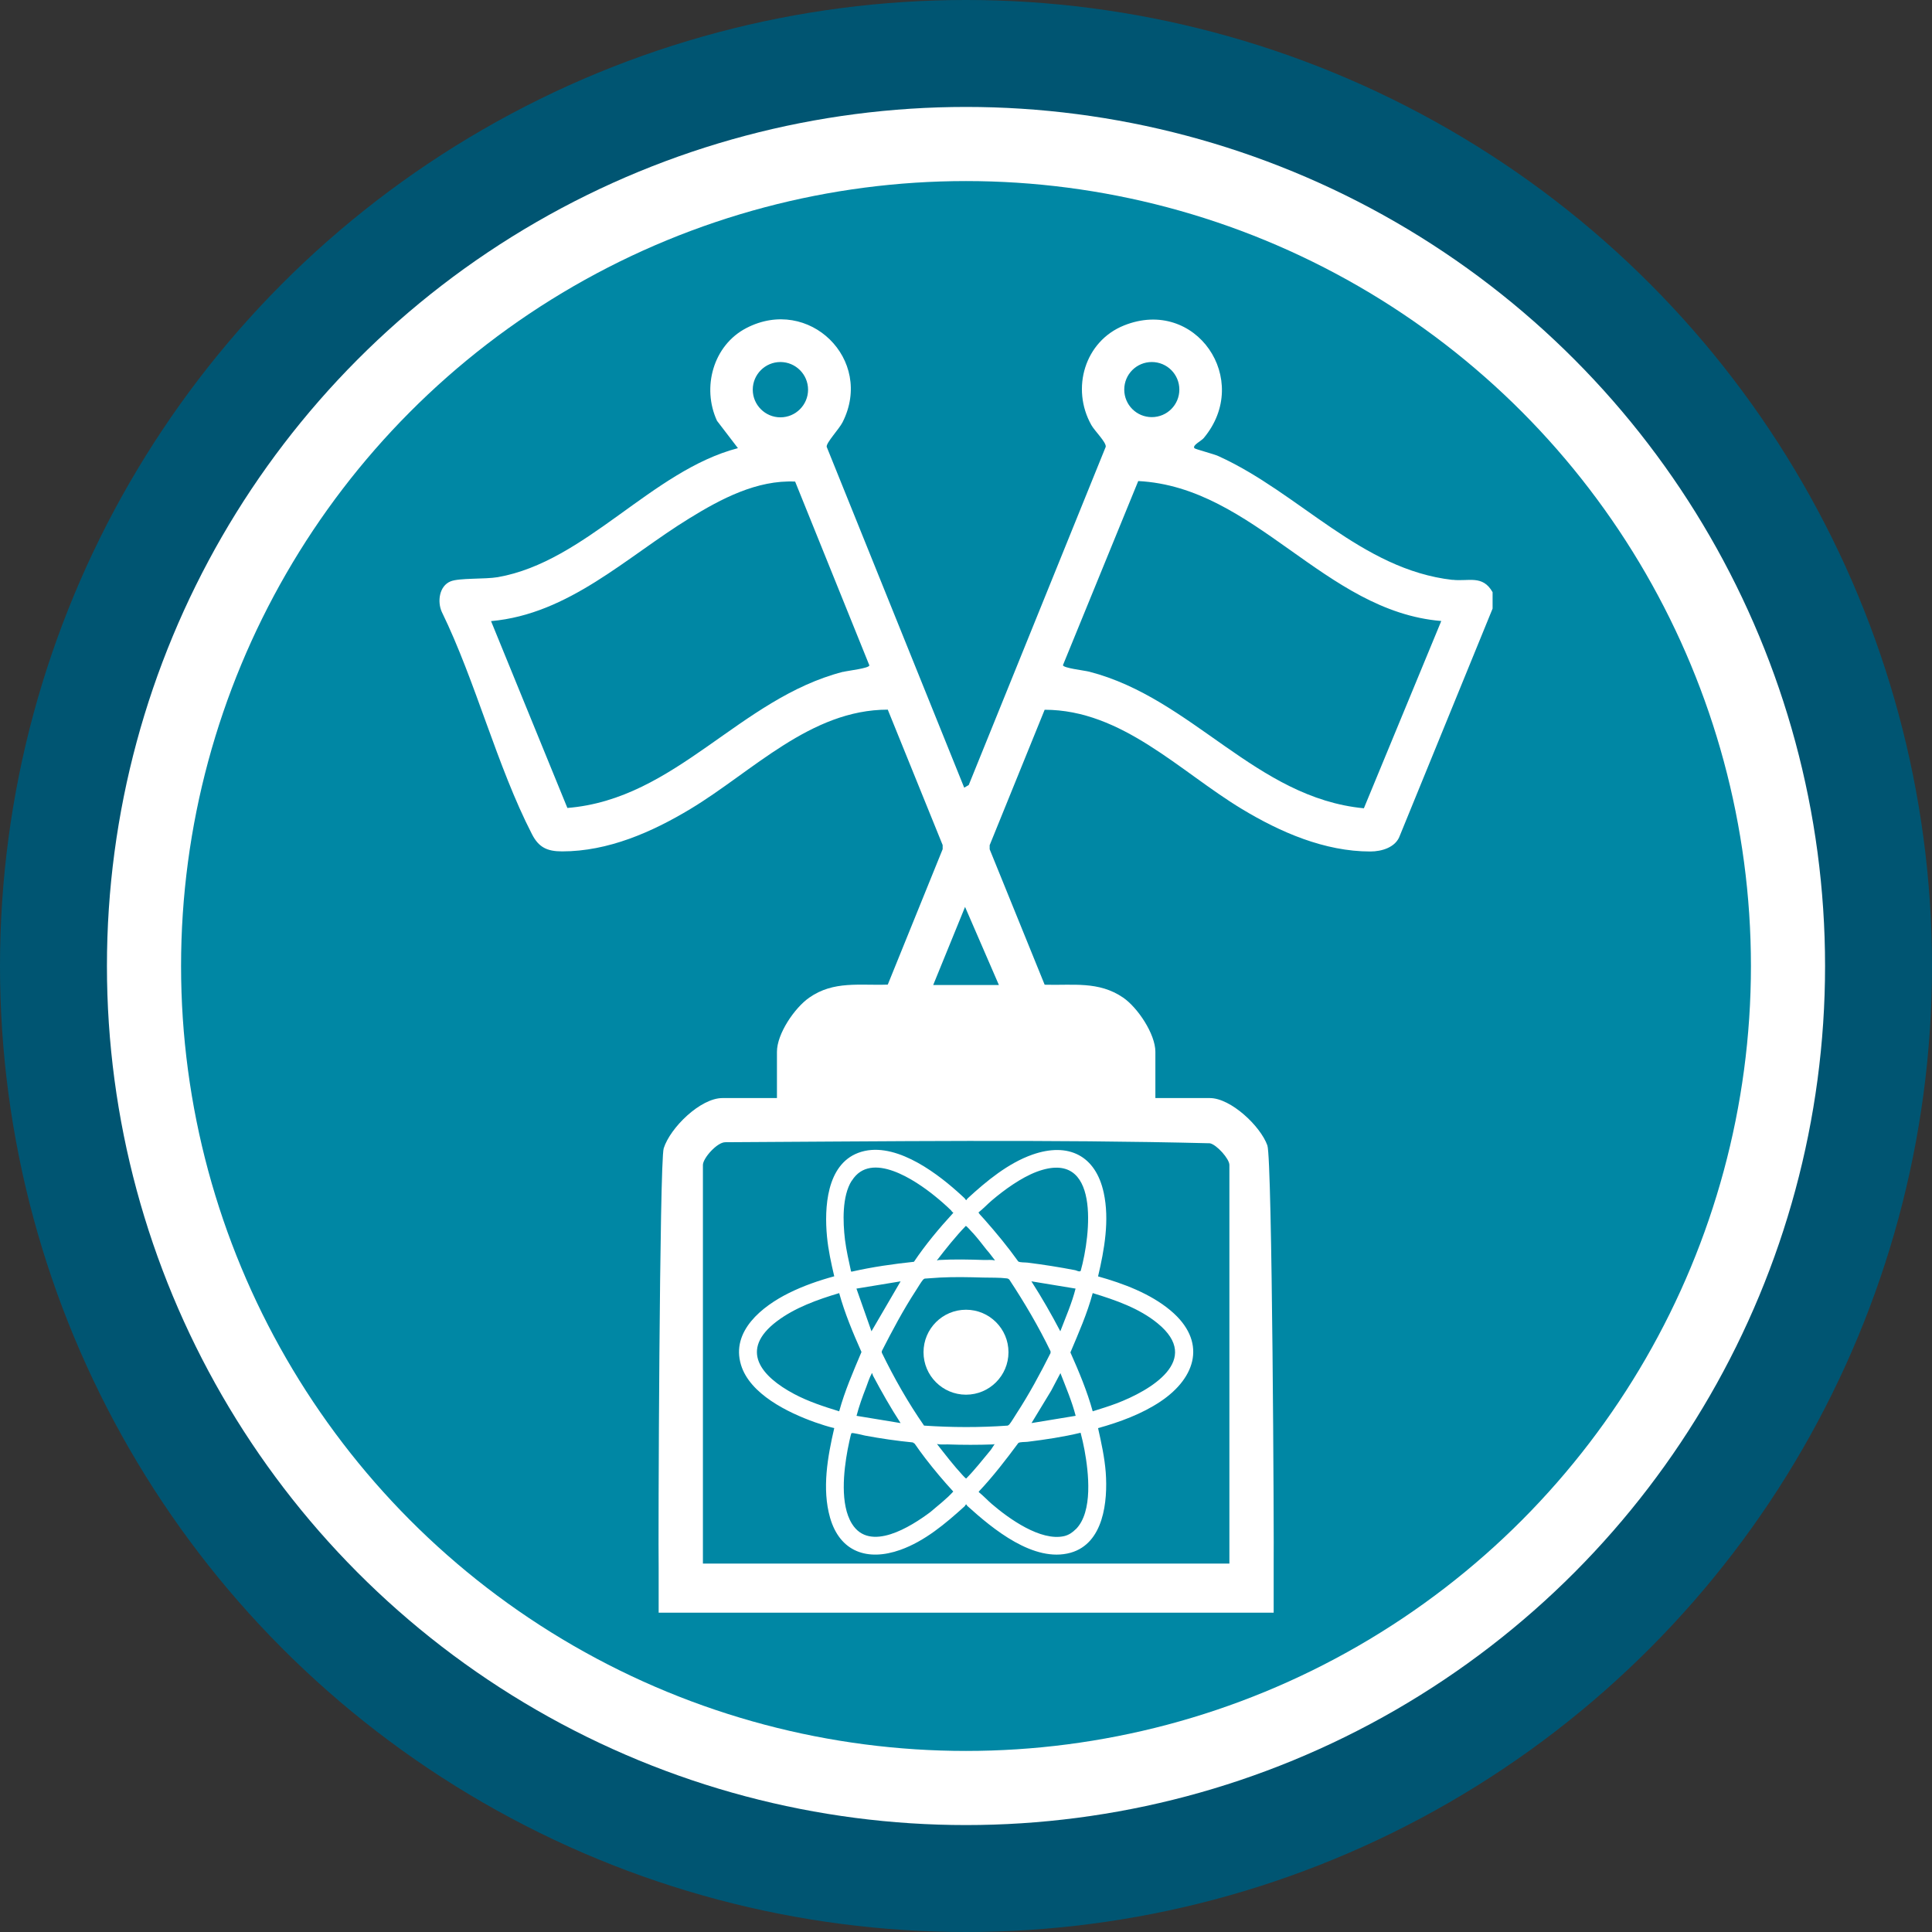 <?xml version="1.0" encoding="UTF-8"?> <svg xmlns="http://www.w3.org/2000/svg" id="Capa_2" data-name="Capa 2" viewBox="0 0 183.74 183.74"><rect x="0" y="0" width="183.74" height="183.74" fill="#333333" stroke="none"/><defs><style> .cls-1 { fill: #fff; } .cls-2 { fill: #005572; } .cls-3 { fill: #0087a4; } </style></defs><g id="Layer_1" data-name="Layer 1"><g><circle class="cls-2" cx="91.87" cy="91.87" r="91.87"></circle><circle class="cls-1" cx="91.87" cy="91.87" r="81.7"></circle><circle class="cls-3" cx="91.87" cy="91.87" r="74.65"></circle><g><path class="cls-1" d="M138.14,55.15c-8.7-.99-14.55-8.27-22.26-11.77-.46-.21-2.2-.66-2.28-.75-.25-.27.66-.7.88-.97,4.63-5.54-.76-13.44-7.58-10.71-3.74,1.5-5.06,6-3.11,9.47.32.57,1.43,1.64,1.37,2.07l-13.03,32.17-.43.25-13.08-32.42c-.05-.39,1.18-1.68,1.51-2.33,3.02-5.96-3.2-12.05-9.15-8.96-3.16,1.64-4.25,5.66-2.79,8.82l1.99,2.6c-8.21,2.14-14.46,10.8-22.84,12.27-1.23.21-3.66.06-4.49.4-1.08.44-1.27,1.92-.84,2.89,3.23,6.62,5.25,14.68,8.58,21.15.64,1.25,1.43,1.64,2.87,1.64,4.38,0,8.54-1.83,12.21-4.04,5.91-3.56,11.42-9.44,18.76-9.44l5.22,12.88v.39l-5.22,12.88c-2.67.1-5.14-.39-7.47,1.24-1.39.97-3.07,3.43-3.07,5.15v4.4h-5.18c-2.1,0-4.97,2.82-5.59,4.78-.4,1.25-.53,37.71-.48,39.89v4.27h58.49v-4.43c.04-2.25-.13-38.68-.6-40.01-.66-1.84-3.48-4.5-5.47-4.5h-5.18v-4.4c0-1.69-1.68-4.2-3.06-5.15-2.33-1.6-4.8-1.15-7.47-1.23l-5.23-12.88v-.39s5.23-12.88,5.23-12.88c7.35,0,12.86,5.88,18.76,9.44,3.64,2.2,7.86,4.04,12.21,4.04,1.09,0,2.42-.39,2.81-1.51l8.82-21.59v-1.56c-.95-1.68-2.29-1-3.81-1.18ZM74.22,34.43c1.45,0,2.63,1.18,2.63,2.63s-1.18,2.63-2.63,2.63-2.63-1.18-2.63-2.63,1.18-2.63,2.63-2.63ZM80.18,63.89c-9.86,2.54-15.87,12.11-26.22,12.95l-7.26-17.77c7.41-.66,12.86-6.09,18.87-9.78,3-1.85,6.42-3.66,10.05-3.49l7.06,17.48c-.02.28-2.04.5-2.5.62ZM115.07,108.73c.65.14,1.85,1.48,1.85,2.06v37.91h-24.81s-.01,0-.02,0-.01,0-.02,0h-25.22v-37.91c0-.64,1.36-2.18,2.14-2.16,15.34-.08,30.77-.28,46.08.1ZM95.01,93.68h-6.26l3.03-7.43,3.22,7.43ZM109.54,34.43c1.45,0,2.62,1.17,2.62,2.62s-1.17,2.62-2.62,2.62-2.62-1.17-2.62-2.62,1.17-2.62,2.62-2.62ZM129.7,76.87c-10.28-.99-16.29-10.46-26.11-12.99-.46-.12-2.48-.34-2.5-.62l7.16-17.51c11.09.57,17.69,12.39,28.82,13.31l-7.36,17.81Z"></path><path class="cls-1" d="M91.92,114.12c-.11.02-.12-.11-.19-.17-.23-.21-.46-.43-.69-.63-2.28-2.03-6.21-4.89-9.42-3.68-3.02,1.14-3.23,5.24-2.97,7.96.12,1.28.4,2.54.69,3.78-1.47.4-2.94.91-4.31,1.59-2.52,1.25-5.53,3.61-4.56,6.83.84,2.79,4.48,4.55,7.03,5.46.6.21,1.22.41,1.84.56-.63,2.71-1.18,5.77-.4,8.51.94,3.28,3.58,4.17,6.68,3.07,2.33-.83,4.3-2.5,6.11-4.14.08-.07.09-.19.17-.18.03,0,.05.11.11.15,2.4,2.17,6.31,5.42,9.81,4.44,3.15-.89,3.54-4.9,3.34-7.64-.11-1.42-.42-2.83-.73-4.21,2.05-.57,4.18-1.35,5.95-2.54,3.44-2.31,4.39-5.76.94-8.65-1.92-1.61-4.5-2.57-6.89-3.24.6-2.55,1.1-5.35.54-7.95-.77-3.56-3.37-4.83-6.79-3.63-2.3.81-4.37,2.52-6.14,4.15-.05.05-.1.1-.11.17ZM81.02,112.28c1.82-2.89,6.04-.03,7.89,1.47.51.41,1.08.91,1.55,1.37.06.06.08.17.19.18v.06c-1.34,1.46-2.62,2.99-3.73,4.64-1.97.21-3.94.49-5.88.93h-.1c-.22-1.01-.45-2.01-.58-3.03-.2-1.68-.29-4.14.64-5.61ZM98.1,121.86l4.19.69c-.35,1.39-.94,2.72-1.45,4.06-.85-1.62-1.76-3.21-2.75-4.75ZM102.29,134.65l-4.19.69,1.87-3.08.88-1.67c.52,1.34,1.09,2.67,1.45,4.06ZM99.91,128.54v.14c-.99,1.97-2.04,3.92-3.24,5.76-.19.29-.48.79-.68,1.03-.04.05-.1.08-.16.11-2.65.19-5.31.18-7.95,0-1.52-2.19-2.85-4.53-4.02-6.94v-.14c1-1.96,2.04-3.92,3.24-5.76.19-.29.48-.79.68-1.03.04-.05.1-.08.16-.11.49-.02.97-.08,1.46-.1,1.37-.07,2.74-.04,4.11,0,.72.02,1.54-.01,2.25.08.09.01.15.05.22.1,1.45,2.2,2.79,4.47,3.94,6.85ZM82.87,130.69s.03-.12.1-.06c0,0,.02.13.05.19.82,1.54,1.68,3.06,2.63,4.52l-4.19-.69c.24-.92.57-1.84.92-2.73.12-.32.33-.97.5-1.23ZM81.46,122.55l4.19-.69-2.77,4.75-1.43-4.06ZM75.52,132.57c-3.12-1.66-5.26-4.17-1.64-6.91,1.72-1.3,3.88-2.07,5.93-2.68.53,1.92,1.31,3.78,2.12,5.6-.78,1.85-1.59,3.7-2.12,5.64-1.46-.45-2.94-.93-4.29-1.65ZM88.47,143.81c-1.83,1.37-5.75,3.86-7.45,1.1-1.14-1.84-.79-4.98-.41-7.03.04-.19.3-1.53.37-1.58.1-.07,1.09.19,1.29.23,1.5.28,3.02.5,4.54.65l.18.12c.33.47.66.94,1.01,1.39.84,1.09,1.73,2.15,2.66,3.16-.65.72-1.45,1.32-2.19,1.96ZM91.89,140.61c-.06,0-.28-.25-.33-.3-.87-.94-1.66-1.97-2.45-2.98.33.08.68.03,1.02.04,1.44.05,2.88.05,4.32,0,.06,0,.1-.02.15-.04l-.37.56c-.77.92-1.5,1.87-2.34,2.72ZM102.31,145.43c-.31.31-.65.55-1.1.66-2.24.51-5.26-1.66-6.88-3.05-.42-.36-.81-.79-1.24-1.13v-.06c1.37-1.45,2.58-3.03,3.76-4.62.18-.11.65-.08.88-.11,1.69-.21,3.38-.46,5.04-.86.14.54.27,1.09.37,1.64.39,2.11.83,5.88-.83,7.54ZM103.93,122.98c2.15.66,4.4,1.43,6.16,2.87,4.29,3.5-.7,6.4-3.91,7.62-.74.28-1.5.51-2.26.75-.53-1.92-1.31-3.78-2.12-5.6.78-1.85,1.6-3.7,2.12-5.64ZM93.08,115.29c.43-.34.82-.76,1.24-1.12,1.2-1.02,2.79-2.17,4.27-2.73,6.11-2.28,5.14,6.01,4.19,9.42-.11.14-.41-.04-.52-.06-1.5-.29-3.02-.53-4.54-.72-.23-.03-.71,0-.88-.11-1-1.4-2.09-2.72-3.23-4.01-.13-.14-.29-.31-.41-.45-.03-.04-.16-.18-.13-.22ZM92.5,117.23c.47.52.9,1.08,1.33,1.63.29.31.53.68.8,1.01-.33-.08-.68-.03-1.02-.04-1.43-.05-2.89-.08-4.32,0-.07,0-.12.05-.19.04.87-1.13,1.76-2.25,2.75-3.28.07-.01.56.55.64.64Z"></path><circle class="cls-1" cx="91.87" cy="128.6" r="4.04"></circle></g></g></g></svg> 